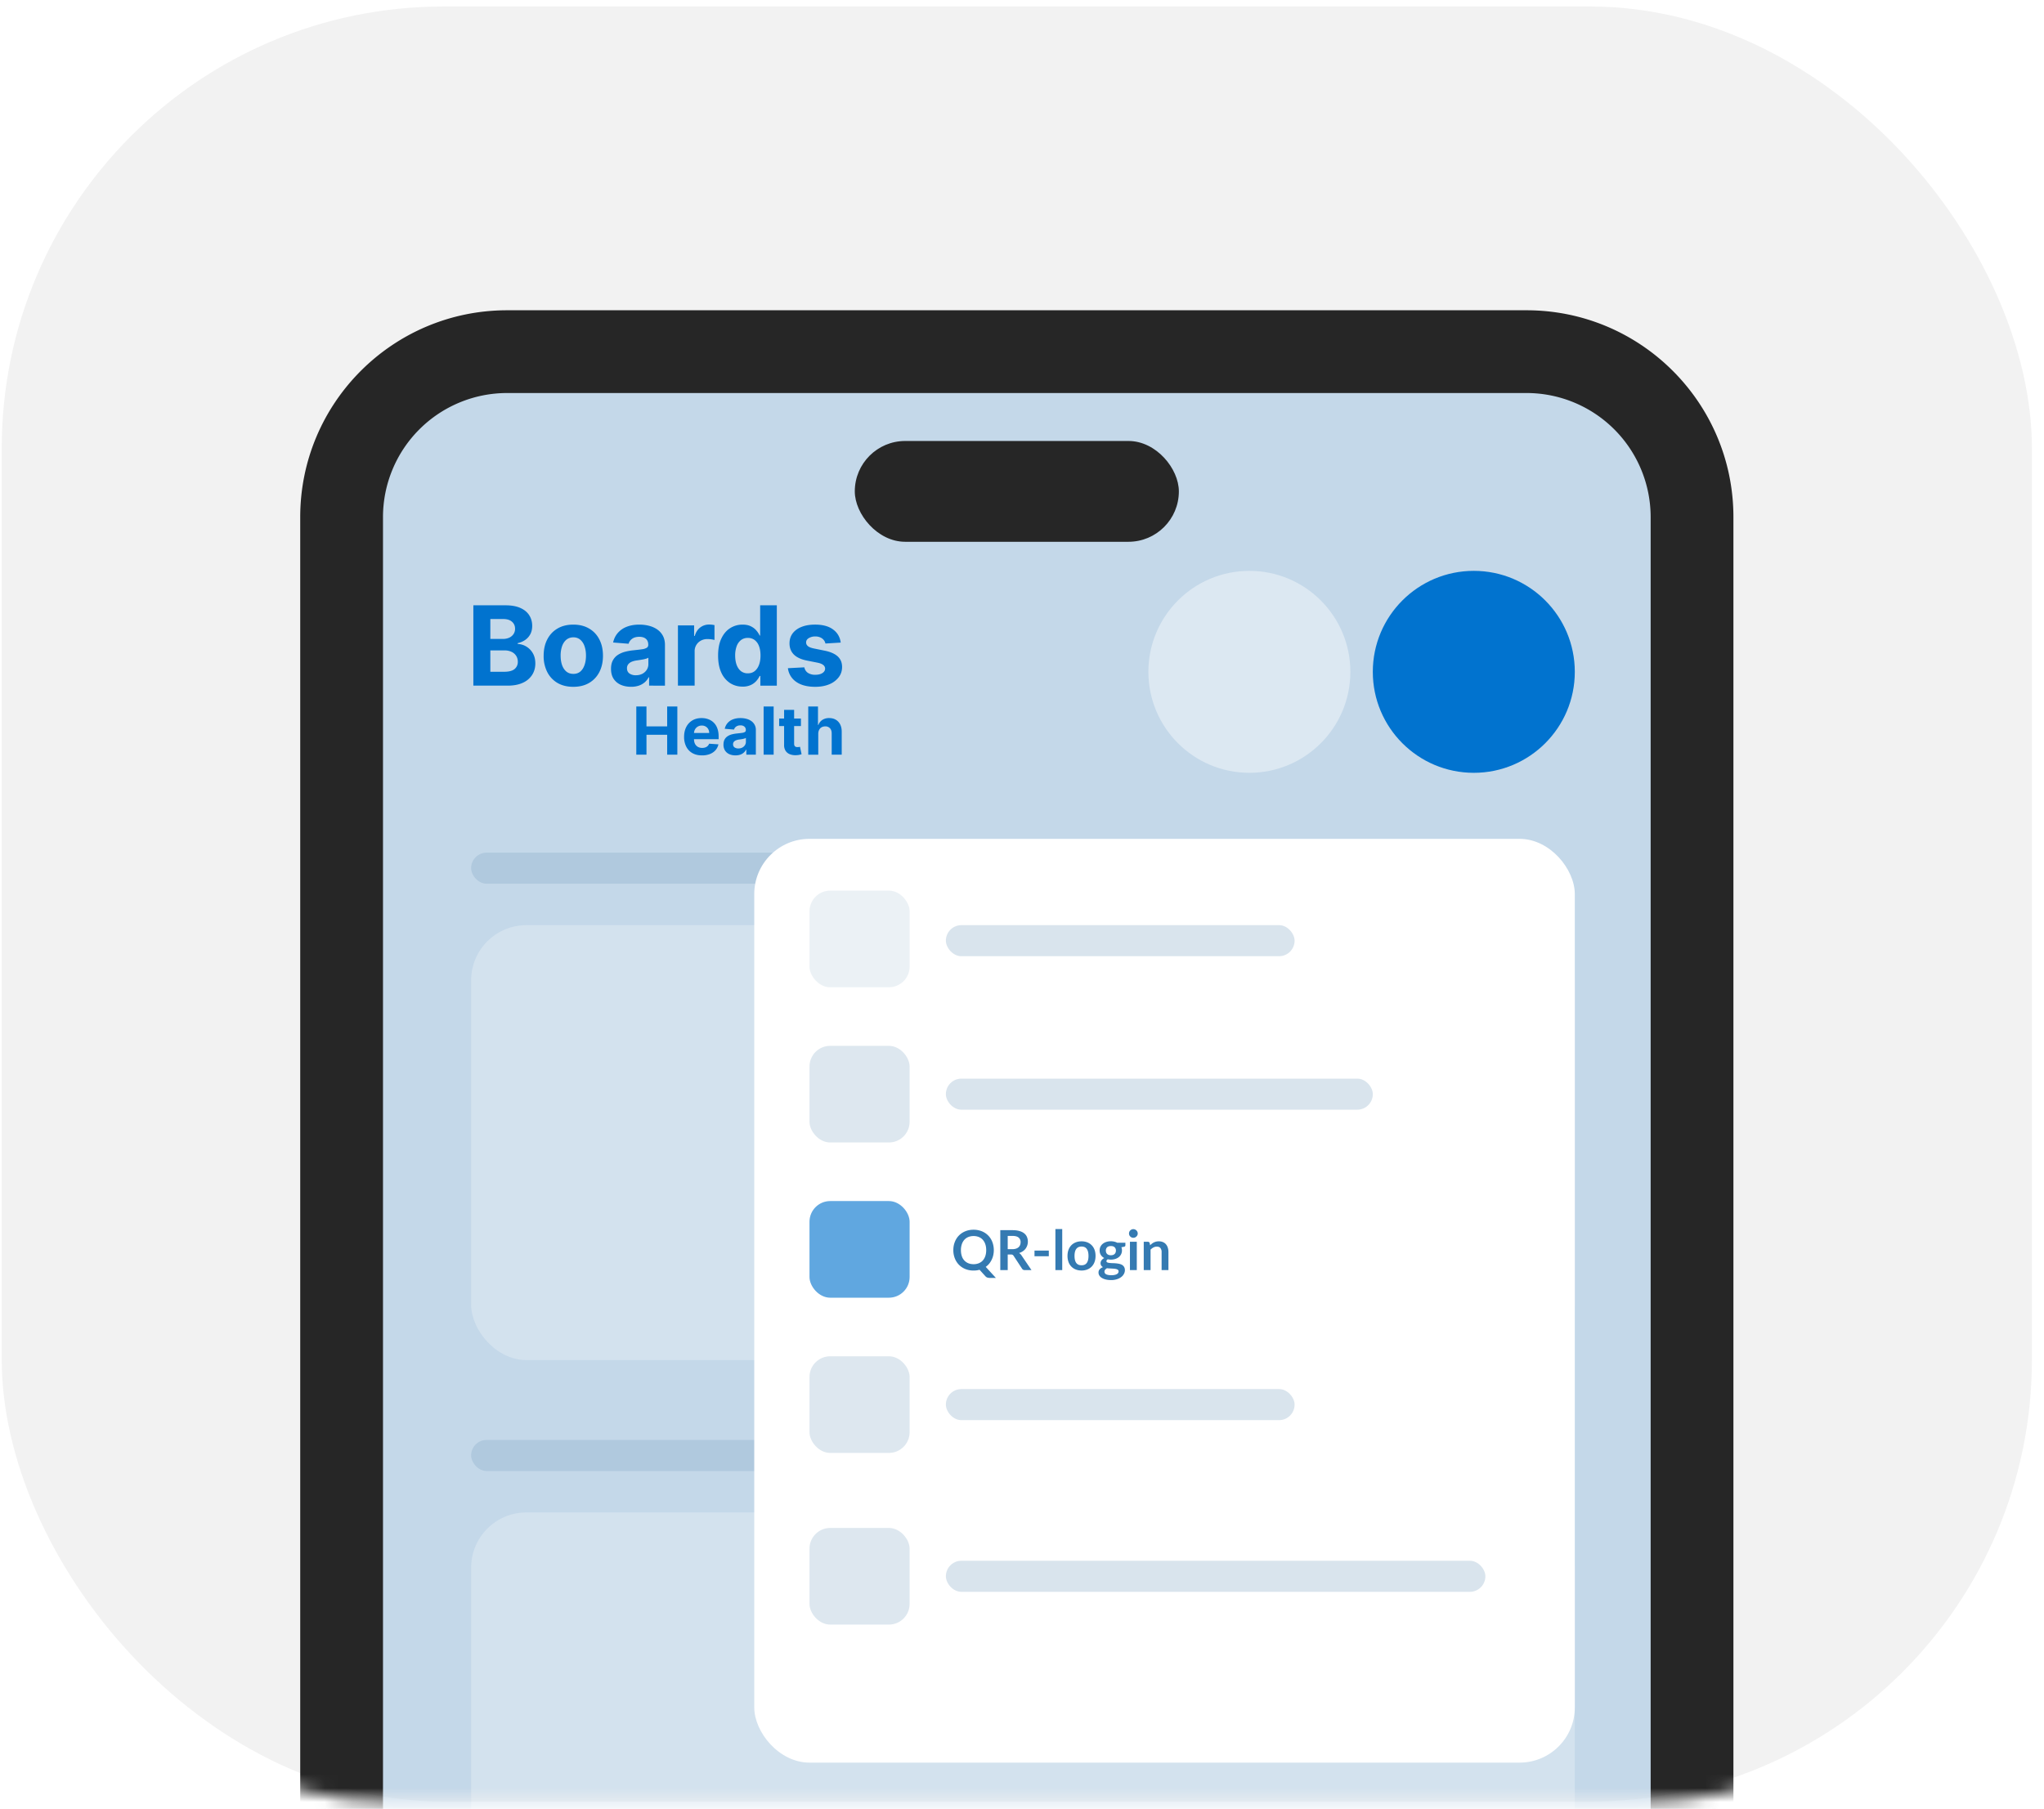 <svg xmlns="http://www.w3.org/2000/svg" width="148" height="131" fill="none" viewBox="0 0 148 131"><rect width="147" height="130" x=".125" y=".47" fill="#F2F2F2" rx="32"/><mask id="a" width="147" height="131" x="0" y="0" maskUnits="userSpaceOnUse" style="mask-type:alpha"><rect width="139" height="122" x="4" y="4.47" fill="#F2F2F2" stroke="#fff" stroke-width="8" rx="24"/></mask><g mask="url(#a)"><path fill="#C4D8E9" d="M24.734 37.453c0-6.62 5.367-11.986 11.987-11.986h73.809c6.619 0 11.986 5.366 11.986 11.986v157.906c0 6.62-5.367 11.986-11.986 11.986H36.72c-6.62 0-11.986-5.366-11.986-11.986V37.453Z"/><path fill="#262626" fill-rule="evenodd" d="M21.738 37.453c0-8.275 6.708-14.983 14.983-14.983h73.809c8.274 0 14.982 6.708 14.982 14.983v157.906c0 8.275-6.708 14.983-14.982 14.983H36.72c-8.274 0-14.982-6.708-14.982-14.983V37.453Zm14.983-8.99a8.99 8.99 0 0 0-8.99 8.99v157.906a8.99 8.99 0 0 0 8.99 8.99h73.809a8.99 8.99 0 0 0 8.989-8.99V37.453a8.99 8.99 0 0 0-8.989-8.99H36.72Z" clip-rule="evenodd"/><rect width="23.465" height="7.3" x="61.893" y="31.936" fill="#262626" rx="3.65"/><circle cx="106.714" cy="48.655" r="7.313" fill="#0173CF"/><circle cx="90.464" cy="48.655" r="7.313" fill="#fff" opacity=".4"/><path fill="#0173CF" d="M34.274 49.655v-5.818h2.33c.427 0 .784.063 1.07.19.286.127.501.303.645.529.144.223.216.48.216.773 0 .227-.045.427-.136.599-.091.17-.216.31-.375.42a1.538 1.538 0 0 1-.54.23v.057a1.327 1.327 0 0 1 1.097.673c.12.207.181.453.181.74 0 .308-.076.584-.23.826a1.55 1.55 0 0 1-.673.571c-.297.14-.664.21-1.1.21h-2.485Zm1.23-1.005h1.003c.343 0 .593-.066.75-.196a.657.657 0 0 0 .236-.529.781.781 0 0 0-.117-.426.79.79 0 0 0-.332-.29 1.138 1.138 0 0 0-.509-.105h-1.031v1.546Zm0-2.378h.912c.168 0 .318-.03.449-.088a.748.748 0 0 0 .312-.256.667.667 0 0 0 .117-.395c0-.21-.075-.38-.225-.508-.148-.13-.358-.194-.63-.194h-.935v1.44Zm6.008 3.468c-.442 0-.823-.093-1.145-.28a1.925 1.925 0 0 1-.742-.79 2.545 2.545 0 0 1-.261-1.18c0-.45.087-.844.261-1.181.175-.34.422-.603.742-.79.322-.19.703-.284 1.145-.284.441 0 .822.095 1.142.284.322.187.57.45.744.79.174.337.261.73.261 1.181 0 .447-.087.84-.261 1.18-.174.337-.422.6-.744.79-.32.187-.701.28-1.142.28Zm.005-.937c.201 0 .369-.057.503-.17.135-.116.236-.273.304-.472.07-.199.105-.425.105-.679 0-.254-.035-.48-.105-.679a1.057 1.057 0 0 0-.304-.472.745.745 0 0 0-.503-.173.77.77 0 0 0-.511.173c-.136.116-.24.273-.31.472a2.09 2.09 0 0 0-.102.679c0 .254.034.48.102.679.07.199.174.356.31.471.138.114.309.171.511.171Zm4.174.935c-.279 0-.527-.049-.745-.145a1.198 1.198 0 0 1-.517-.435c-.125-.193-.187-.434-.187-.721 0-.243.044-.447.133-.611.09-.165.21-.298.364-.398.153-.1.328-.176.523-.227.197-.051.403-.087.619-.108.254-.027.458-.051.614-.074a.871.871 0 0 0 .338-.108.237.237 0 0 0 .105-.21v-.017c0-.18-.057-.32-.17-.418-.112-.098-.272-.148-.478-.148-.218 0-.391.049-.52.145a.667.667 0 0 0-.256.358l-1.119-.09c.057-.266.169-.495.335-.688a1.61 1.61 0 0 1 .645-.45c.266-.105.572-.158.92-.158.243 0 .475.028.697.085.223.057.421.145.594.264.174.12.311.273.412.46.1.186.15.409.15.668v2.943H47v-.605h-.034c-.07.137-.164.257-.281.361a1.304 1.304 0 0 1-.423.241 1.748 1.748 0 0 1-.571.086Zm.346-.836c.178 0 .336-.035.472-.105a.835.835 0 0 0 .32-.29.747.747 0 0 0 .117-.411v-.463a.642.642 0 0 1-.156.068 2.796 2.796 0 0 1-.219.054 10.315 10.315 0 0 1-.466.074c-.142.02-.266.053-.372.099a.595.595 0 0 0-.247.185.45.45 0 0 0-.088.284c0 .165.06.29.179.378a.781.781 0 0 0 .46.127Zm3.05.753v-4.363h1.173v.761h.046c.08-.27.213-.475.4-.614.188-.14.404-.21.648-.21a1.823 1.823 0 0 1 .38.043v1.074a2.11 2.11 0 0 0-.511-.065.968.968 0 0 0-.477.116.857.857 0 0 0-.449.79v2.468h-1.21Zm4.678.071c-.331 0-.631-.085-.9-.255a1.774 1.774 0 0 1-.637-.759c-.155-.335-.233-.746-.233-1.233 0-.5.08-.916.242-1.247.16-.333.375-.582.642-.747.269-.167.563-.25.883-.25.245 0 .448.041.611.125.165.081.297.184.398.307.102.12.18.24.233.358h.037v-2.188h1.207v5.818h-1.193v-.699h-.051a1.561 1.561 0 0 1-.242.361 1.2 1.2 0 0 1-.4.293 1.378 1.378 0 0 1-.597.116Zm.384-.963c.195 0 .36-.053.494-.159.136-.108.24-.258.313-.452.073-.193.11-.42.11-.678 0-.26-.036-.485-.108-.677a.97.97 0 0 0-.312-.443.795.795 0 0 0-.497-.156.785.785 0 0 0-.503.162.99.99 0 0 0-.31.449 1.93 1.93 0 0 0-.105.665c0 .253.035.478.105.673.072.193.175.344.31.454a.785.785 0 0 0 .503.162Zm6.725-2.227-1.108.068a.572.572 0 0 0-.122-.255.648.648 0 0 0-.247-.185.839.839 0 0 0-.361-.071.886.886 0 0 0-.475.12c-.128.077-.193.18-.193.312 0 .104.042.192.125.264.084.072.226.13.43.173l.789.16c.424.086.74.227.949.42.208.193.312.447.312.761 0 .286-.084.537-.252.753a1.64 1.64 0 0 1-.688.506c-.29.119-.624.178-1.003.178-.578 0-1.038-.12-1.38-.36a1.405 1.405 0 0 1-.6-.989l1.19-.062c.036.176.123.31.262.403a.95.95 0 0 0 .531.136c.212 0 .383-.04.511-.122.131-.083.197-.19.2-.32a.334.334 0 0 0-.14-.27c-.09-.073-.231-.128-.42-.166l-.756-.15c-.426-.085-.743-.233-.952-.443-.206-.21-.31-.478-.31-.804 0-.28.076-.522.228-.725.153-.202.368-.359.645-.468.278-.11.604-.165.977-.165.551 0 .985.116 1.301.35.318.232.504.55.557.951ZM46.072 54.655v-3.49h.737v1.44h1.499v-1.44h.736v3.49h-.736v-1.442H46.81v1.442h-.739Zm4.76.051c-.269 0-.5-.054-.695-.163a1.121 1.121 0 0 1-.447-.467 1.544 1.544 0 0 1-.157-.718c0-.27.053-.506.157-.709a1.16 1.16 0 0 1 .442-.476c.19-.113.415-.17.671-.17.173 0 .334.028.483.084a1.07 1.07 0 0 1 .654.663c.063.166.094.36.094.583v.199h-2.21v-.45h1.526a.557.557 0 0 0-.068-.278.49.49 0 0 0-.189-.19.54.54 0 0 0-.278-.069.558.558 0 0 0-.293.077.538.538 0 0 0-.198.203.574.574 0 0 0-.073.28v.429c0 .13.024.241.072.336a.524.524 0 0 0 .206.218.62.62 0 0 0 .315.076c.08 0 .155-.011.222-.034a.445.445 0 0 0 .281-.27l.672.045a.917.917 0 0 1-.21.423c-.105.12-.24.212-.406.28a1.528 1.528 0 0 1-.57.098Zm2.422-.001c-.167 0-.316-.03-.446-.087a.719.719 0 0 1-.31-.261.781.781 0 0 1-.113-.433c0-.145.027-.268.08-.367a.65.65 0 0 1 .218-.238 1.06 1.06 0 0 1 .314-.137c.118-.03.242-.052.372-.064.152-.016.275-.03.368-.044a.523.523 0 0 0 .203-.065.142.142 0 0 0 .063-.127v-.01a.314.314 0 0 0-.102-.25.42.42 0 0 0-.287-.089.508.508 0 0 0-.312.087.4.4 0 0 0-.153.215l-.672-.055a.911.911 0 0 1 .201-.412.965.965 0 0 1 .387-.27c.16-.063.343-.095.553-.095.145 0 .284.017.417.051.134.034.253.087.356.159a.77.77 0 0 1 .338.676v1.766h-.689v-.363h-.02a.74.74 0 0 1-.423.362 1.05 1.05 0 0 1-.343.05Zm.208-.501a.61.61 0 0 0 .283-.063.5.5 0 0 0 .193-.174.449.449 0 0 0 .07-.248v-.277a.387.387 0 0 1-.094.04 1.674 1.674 0 0 1-.278.059 34.94 34.94 0 0 0-.133.018.897.897 0 0 0-.223.06.357.357 0 0 0-.148.11.27.27 0 0 0-.053.171c0 .099.036.175.107.227a.47.47 0 0 0 .276.077Zm2.556-3.04v3.491h-.726v-3.49h.726Zm1.975.873v.546h-1.577v-.546h1.577Zm-1.22-.627h.727v2.44c0 .068.01.12.03.157a.17.17 0 0 0 .086.077c.037.015.08.022.13.022a.62.62 0 0 0 .102-.008l.078-.015.114.54a2.044 2.044 0 0 1-.153.04 1.232 1.232 0 0 1-.24.028 1.103 1.103 0 0 1-.46-.07.642.642 0 0 1-.306-.249.76.76 0 0 1-.107-.426V51.41Zm2.475 1.732v1.513h-.726v-3.49h.706v1.334h.03a.741.741 0 0 1 .287-.363.87.87 0 0 1 .496-.133c.181 0 .34.04.475.12a.797.797 0 0 1 .317.339c.076.146.114.322.113.526v1.667h-.726v-1.537c0-.162-.04-.287-.123-.377a.442.442 0 0 0-.344-.135.533.533 0 0 0-.263.063.447.447 0 0 0-.177.185.624.624 0 0 0-.065.288Z"/><rect width="25.25" height="2.25" x="34.113" y="61.75" fill="#80A4C2" opacity=".3" rx="1.125"/><rect width="79.914" height="31.499" x="34.113" y="67" fill="#E2ECF4" opacity=".5" rx="4"/><rect width="25.25" height="2.25" x="34.113" y="104.281" fill="#80A4C2" opacity=".3" rx="1.125"/><rect width="79.914" height="31.499" x="34.113" y="109.531" fill="#E2ECF4" opacity=".5" rx="4"/><g filter="url(#b)"><rect width="59.414" height="66.901" x="54.613" y="58.75" fill="#fff" rx="4"/></g><rect width="25.25" height="2.25" x="68.488" y="67" fill="#80A4C2" opacity=".3" rx="1.125"/><rect width="30.914" height="2.25" x="68.488" y="78.115" fill="#80A4C2" opacity=".3" rx="1.125"/><rect width="39.064" height="2.25" x="68.488" y="113.031" fill="#80A4C2" opacity=".3" rx="1.125"/><rect width="25.25" height="2.25" x="68.488" y="100.598" fill="#80A4C2" opacity=".3" rx="1.125"/><path fill="#347AB2" d="M69.578 90.536c0 .159.021.301.064.428a.81.81 0 0 0 .47.52c.113.047.24.07.382.07a.98.98 0 0 0 .38-.07.788.788 0 0 0 .288-.2.918.918 0 0 0 .182-.32c.043-.127.064-.27.064-.428 0-.159-.021-.3-.064-.426a.916.916 0 0 0-.182-.322.778.778 0 0 0-.288-.202.981.981 0 0 0-.38-.07.996.996 0 0 0-.382.07.8.8 0 0 0-.288.202.913.913 0 0 0-.182.322 1.318 1.318 0 0 0-.064.426Zm2.53 2.012h-.444a.546.546 0 0 1-.174-.026.338.338 0 0 1-.14-.096l-.424-.468a1.53 1.53 0 0 1-.432.056 1.57 1.57 0 0 1-.598-.11 1.382 1.382 0 0 1-.464-.31 1.397 1.397 0 0 1-.298-.468 1.61 1.61 0 0 1-.106-.59c0-.212.035-.408.106-.588.07-.181.17-.338.298-.47a1.36 1.36 0 0 1 .464-.308c.18-.075.38-.112.598-.112.147 0 .285.017.414.052.13.033.248.081.356.144a1.338 1.338 0 0 1 .51.522c.06.11.105.228.136.356a1.695 1.695 0 0 1 .008.776 1.49 1.49 0 0 1-.298.614c-.072.085-.154.16-.246.226l.734.8Zm1.194-2.082a.82.82 0 0 0 .264-.038.509.509 0 0 0 .186-.104.424.424 0 0 0 .11-.16.55.55 0 0 0 .036-.202.41.41 0 0 0-.146-.338c-.096-.079-.243-.118-.442-.118h-.344v.96h.336Zm1.384 1.516H74.2c-.092 0-.158-.036-.2-.108l-.608-.926a.21.21 0 0 0-.076-.074.257.257 0 0 0-.12-.022h-.23v1.13h-.538V89.09h.882c.196 0 .364.02.504.062.142.04.257.097.346.17.091.073.158.161.2.264a.857.857 0 0 1 .064.336.853.853 0 0 1-.168.512.81.81 0 0 1-.2.186.981.981 0 0 1-.27.126.5.5 0 0 1 .176.168l.724 1.068Zm.219-1.414h1.036v.412h-1.036v-.412Zm2.008-1.558v2.972h-.494V89.01h.494Zm1.4.888c.152 0 .29.025.414.074a.899.899 0 0 1 .526.542c.048.13.072.277.072.438 0 .163-.024.31-.072.44a.934.934 0 0 1-.206.334.883.883 0 0 1-.32.212 1.11 1.11 0 0 1-.414.074c-.153 0-.293-.025-.418-.074a.904.904 0 0 1-.528-.546 1.269 1.269 0 0 1-.072-.44c0-.161.024-.307.072-.438a.955.955 0 0 1 .206-.332.92.92 0 0 1 .322-.21c.126-.05.265-.074.418-.074Zm0 1.734c.17 0 .297-.057.378-.172.083-.115.124-.283.124-.504 0-.221-.041-.39-.124-.506-.081-.116-.207-.174-.378-.174-.173 0-.302.059-.386.176-.083.116-.124.284-.124.504 0 .22.041.388.124.504.084.115.213.172.386.172Zm2.123-.726a.481.481 0 0 0 .16-.024.314.314 0 0 0 .112-.07.27.27 0 0 0 .068-.106.373.373 0 0 0 .024-.136.317.317 0 0 0-.092-.24c-.06-.06-.15-.09-.272-.09-.121 0-.212.03-.274.09a.32.32 0 0 0-.09.24c0 .048.008.093.022.134a.32.32 0 0 0 .068.108c.031.03.069.053.114.07.047.016.1.024.16.024Zm.558 1.168a.137.137 0 0 0-.036-.098.23.23 0 0 0-.098-.058.686.686 0 0 0-.146-.032 7.852 7.852 0 0 0-.368-.024 2.205 2.205 0 0 1-.192-.016.476.476 0 0 0-.134.108.223.223 0 0 0-.024.244c.019.032.048.06.086.082.04.023.092.04.154.052.063.013.14.02.23.02.092 0 .172-.007.238-.022a.52.52 0 0 0 .164-.058.238.238 0 0 0 .096-.088.21.21 0 0 0 .03-.11ZM81.486 90v.184c0 .059-.035.095-.106.108l-.184.034c.028.07.042.148.042.232a.609.609 0 0 1-.23.484.805.805 0 0 1-.256.134 1.046 1.046 0 0 1-.432.04 1.434 1.434 0 0 1-.11-.016c-.064.039-.096.082-.096.13 0 .041.019.072.056.092.039.019.09.032.152.04.063.008.134.013.214.016.08.001.162.005.246.012.084.007.166.019.246.036.08.016.152.042.214.078a.41.41 0 0 1 .15.148.44.44 0 0 1 .058.238c0 .09-.022.179-.068.264a.692.692 0 0 1-.194.228.981.981 0 0 1-.312.16 1.311 1.311 0 0 1-.42.062c-.154 0-.289-.015-.404-.046a.926.926 0 0 1-.286-.12.508.508 0 0 1-.17-.172.405.405 0 0 1-.056-.204c0-.096.029-.176.086-.24a.605.605 0 0 1 .24-.156.344.344 0 0 1-.13-.112.32.32 0 0 1-.048-.184c0-.03.006-.062.016-.094a.452.452 0 0 1 .05-.098.55.55 0 0 1 .202-.168.655.655 0 0 1-.246-.224.603.603 0 0 1-.088-.328c0-.101.02-.193.06-.274a.62.62 0 0 1 .17-.21.779.779 0 0 1 .258-.134 1.11 1.11 0 0 1 .574-.018.824.824 0 0 1 .212.078h.59Zm.826-.07v2.052h-.496V89.93h.496Zm.068-.598a.282.282 0 0 1-.026.12.332.332 0 0 1-.17.166.321.321 0 0 1-.246 0 .338.338 0 0 1-.166-.166.321.321 0 0 1 0-.244.309.309 0 0 1 .166-.166.3.3 0 0 1 .246 0 .317.317 0 0 1 .196.29Zm.897.85c.042-.041.085-.08.13-.114a.798.798 0 0 1 .504-.17c.112 0 .212.02.298.058.087.037.159.09.216.16a.67.67 0 0 1 .132.246c.031.095.046.2.046.314v1.306h-.494v-1.306a.438.438 0 0 0-.086-.29c-.057-.07-.144-.104-.262-.104a.515.515 0 0 0-.24.058.863.863 0 0 0-.212.158v1.484h-.494V89.93h.302c.064 0 .106.03.126.09l.034.162Z"/><rect width="7.25" height="6.999" x="58.613" y="64.5" fill="#D9E4ED" opacity=".5" rx="1.5"/><rect width="7.25" height="6.999" x="58.613" y="75.741" fill="#D9E4ED" opacity=".9" rx="1.5"/><rect width="7.25" height="6.999" x="58.613" y="86.982" fill="#60A7E0" rx="1.5"/><rect width="7.25" height="6.999" x="58.613" y="98.223" fill="#D9E4ED" opacity=".9" rx="1.5"/><rect width="7.25" height="6.999" x="58.613" y="110.656" fill="#D9E4ED" opacity=".9" rx="1.5"/></g><defs><filter id="b" width="67.414" height="74.901" x="50.613" y="56.75" color-interpolation-filters="sRGB" filterUnits="userSpaceOnUse"><feFlood flood-opacity="0" result="BackgroundImageFix"/><feColorMatrix in="SourceAlpha" result="hardAlpha" values="0 0 0 0 0 0 0 0 0 0 0 0 0 0 0 0 0 0 127 0"/><feOffset dy="2"/><feGaussianBlur stdDeviation="2"/><feComposite in2="hardAlpha" operator="out"/><feColorMatrix values="0 0 0 0 0.633 0 0 0 0 0.727 0 0 0 0 0.81 0 0 0 1 0"/><feBlend in2="BackgroundImageFix" result="effect1_dropShadow_1382_1388"/><feBlend in="SourceGraphic" in2="effect1_dropShadow_1382_1388" result="shape"/></filter></defs></svg>